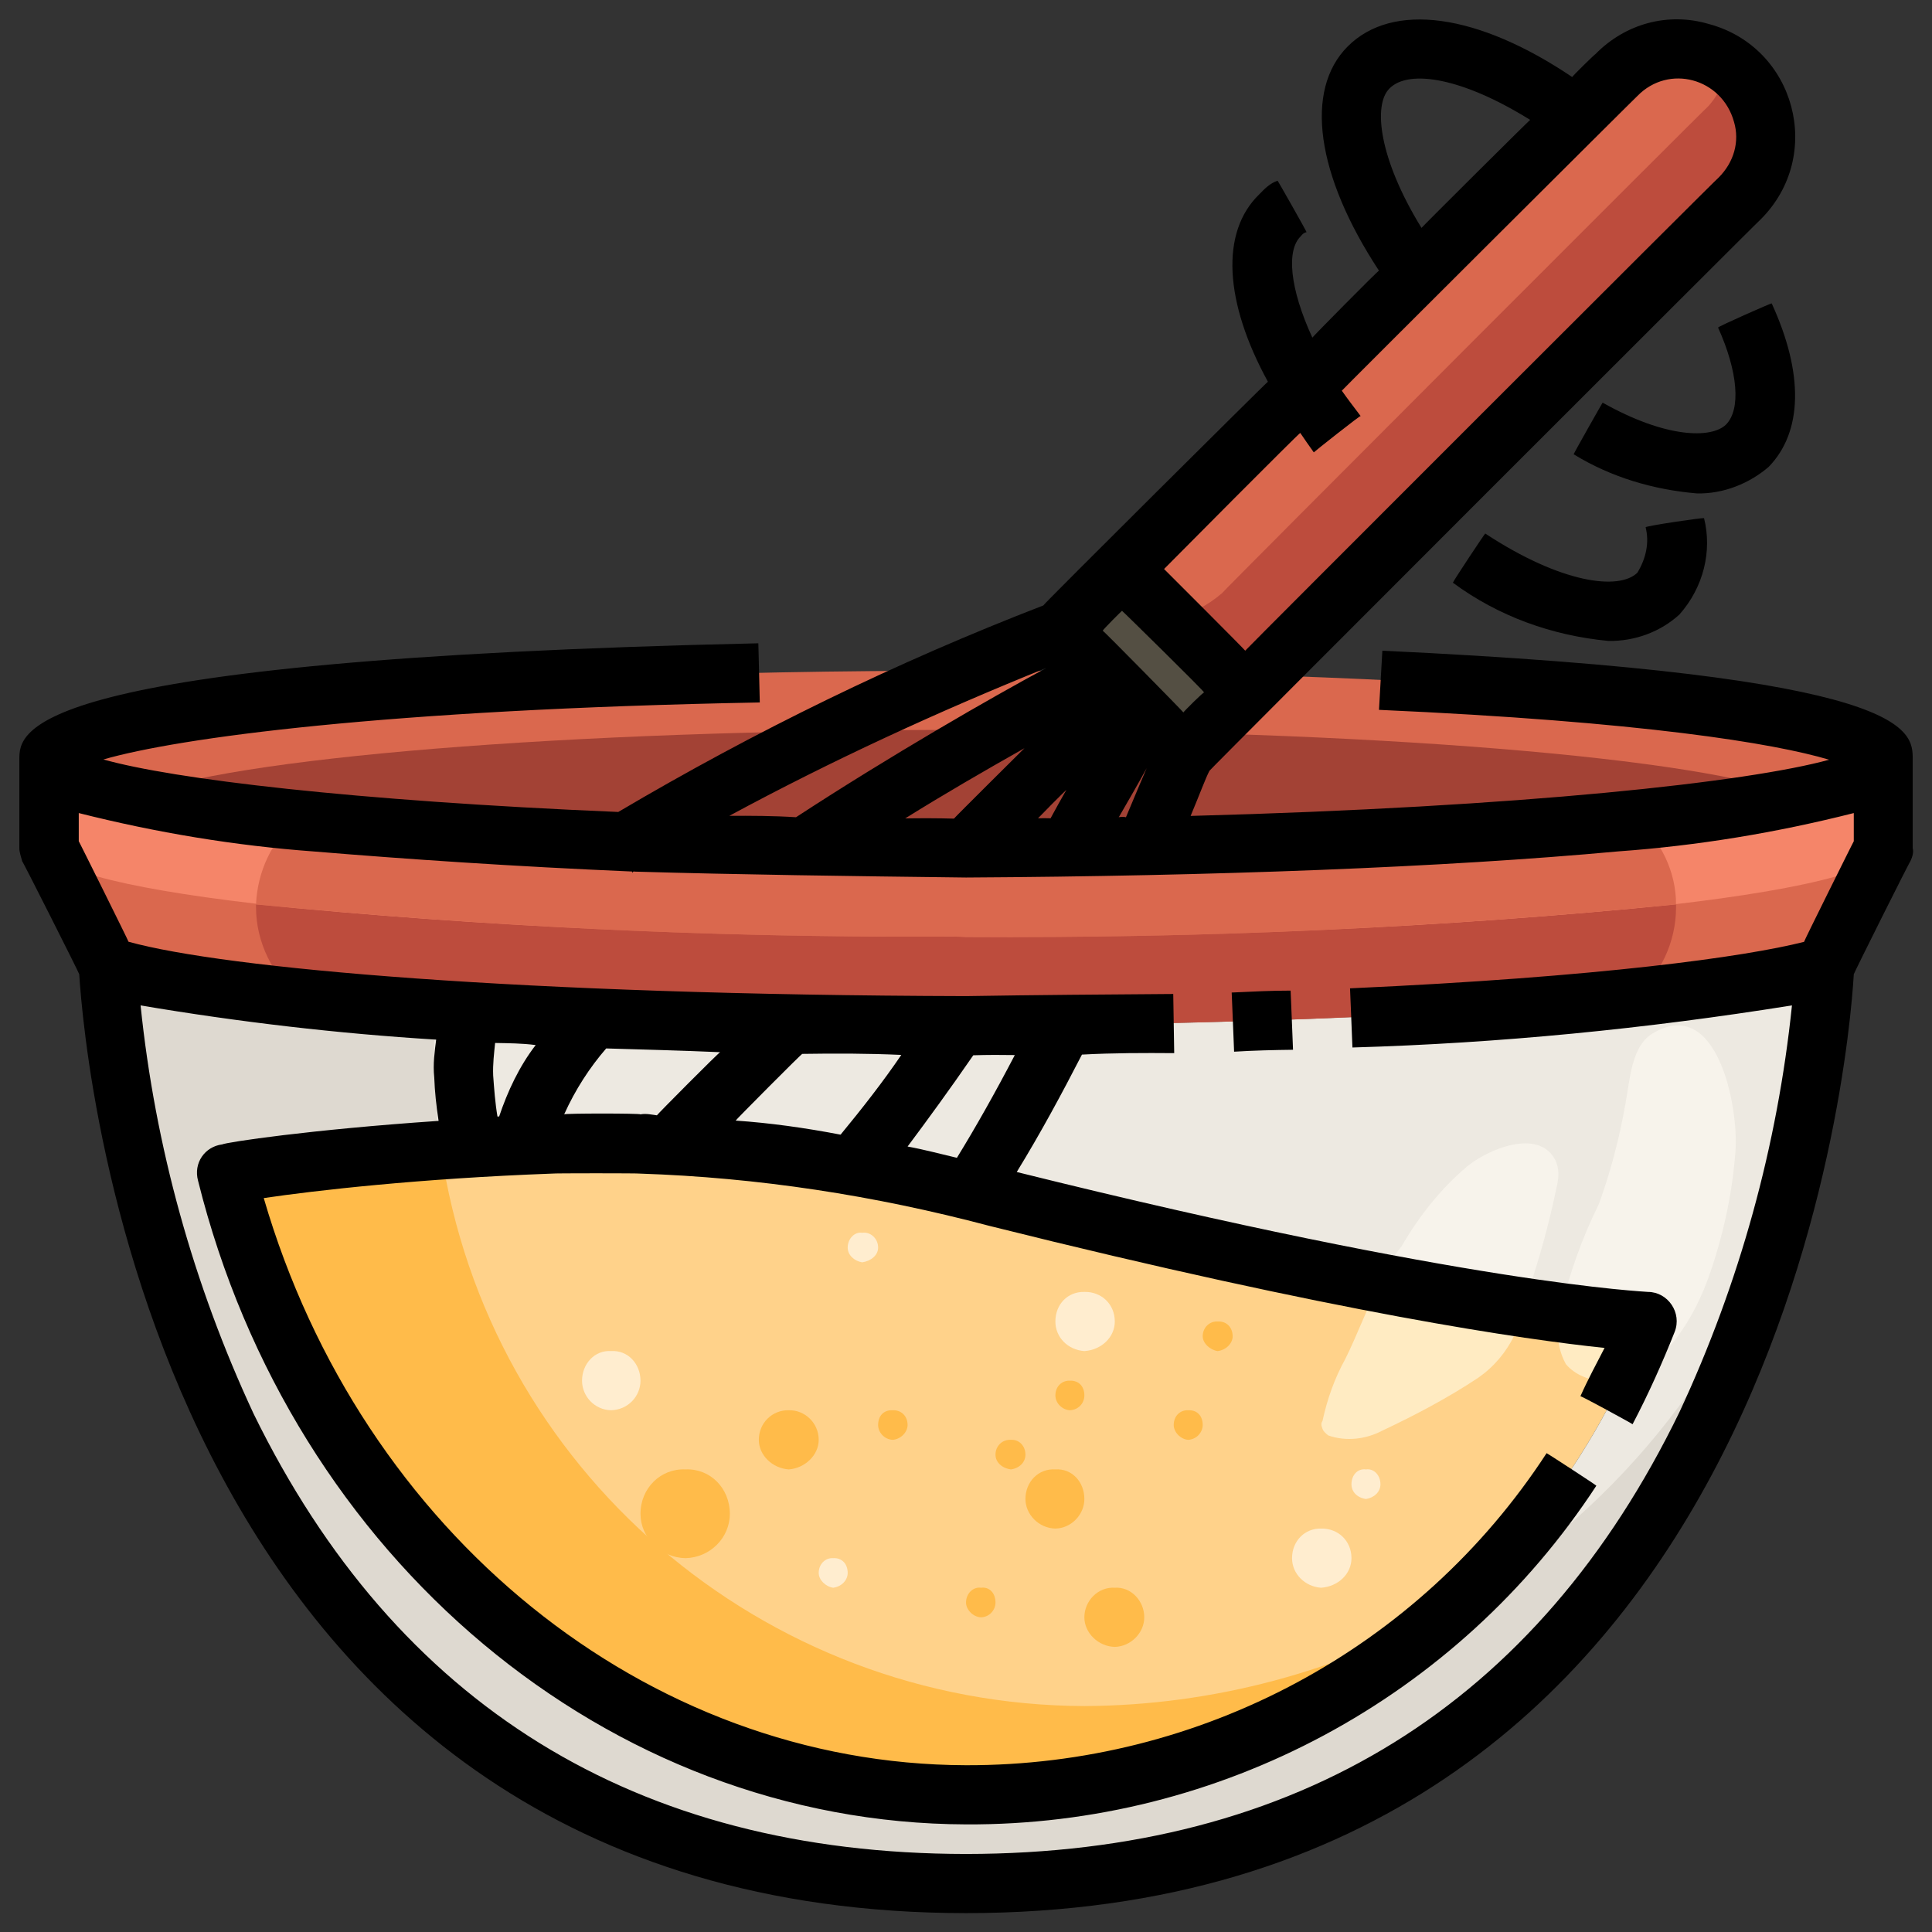 <svg xmlns="http://www.w3.org/2000/svg" version="1.1" xmlns:xlink="http://www.w3.org/1999/xlink" width="100%" height="100%" id="svgWorkerArea" viewBox="0 0 400 400" xmlns:artdraw="https://artdraw.muisca.co" style="background: white;"><rect x="0" y="0" width="400" height="400" fill="#333333" stroke="none"/><defs id="defsdoc"><pattern id="patternBool" x="0" y="0" width="10" height="10" patternUnits="userSpaceOnUse" patternTransform="rotate(35)"><circle cx="5" cy="5" r="4" style="stroke: none;fill: #ff000070;"></circle></pattern></defs><g id="fileImp-899736943" class="cosito"><path id="pathImp-256532199" class="grouped" style="fill:#ffd28a" d="M206.107 247.881C304.207 272.492 341.007 273.492 341.007 273.603 330.307 301.992 311.307 326.492 286.707 344.342 261.307 361.992 231.107 371.492 200.006 371.596 126.007 371.492 65.306 316.392 47.007 242.981 69.406 239.492 91.806 237.492 114.306 236.857 114.306 236.792 132.607 236.792 132.607 236.857 157.506 237.592 182.306 241.492 206.107 247.881 206.107 247.792 206.107 247.792 206.107 247.881"></path><path id="ellipseImp-25369298" class="grouped" style="fill:#da684e" d="M10.107 157.238C10.107 146.892 95.106 138.792 200.006 138.864 305.007 138.792 390.007 146.892 390.007 157.238 390.007 167.292 305.007 175.392 200.006 175.611 95.106 175.392 10.107 167.292 10.107 157.238 10.107 157.092 10.107 157.092 10.107 157.238"></path><path id="pathImp-318233262" class="grouped" style="fill:#da684e" d="M390.007 157.238C390.007 157.092 390.007 175.392 390.007 175.611 390.007 175.392 377.807 199.992 377.807 200.109 359.307 205.992 294.807 212.092 200.006 212.358 105.306 212.092 40.907 205.992 22.407 200.109 22.407 199.992 10.107 175.392 10.107 175.611 10.107 175.392 10.107 157.092 10.107 157.238 10.107 167.292 95.106 175.392 200.006 175.611 305.007 175.392 390.007 167.292 390.007 157.238 390.007 157.092 390.007 157.092 390.007 157.238"></path><path id="pathImp-303226602" class="grouped" style="fill:#ede9e1" d="M200.006 389.969C28.506 389.892 22.407 199.992 22.407 200.109 40.907 205.992 105.306 212.092 200.006 212.358 294.807 212.092 359.307 205.992 377.807 200.109 377.807 199.992 371.707 389.892 200.006 389.969 200.006 389.892 200.006 389.892 200.006 389.969M47.007 242.981C65.306 316.392 126.007 371.492 200.006 371.596 231.107 371.492 261.307 361.992 286.707 344.342 311.307 326.492 330.307 301.992 341.007 273.603 341.007 273.492 304.207 272.492 206.107 247.881 182.306 241.492 157.506 237.592 132.607 236.857 132.607 236.792 114.306 236.792 114.306 236.857 91.806 237.492 69.406 239.492 47.007 242.981 47.007 242.892 47.007 242.892 47.007 242.981"></path><path id="pathImp-213584085" class="grouped" style="fill:#f58569" d="M200.006 175.611C198.006 175.392 196.006 175.392 193.906 175.55 92.007 175.092 10.107 167.092 10.107 157.238 10.107 157.092 10.107 175.392 10.107 175.611 10.107 175.392 11.007 177.292 11.007 177.393 20.006 186.392 98.007 193.392 193.906 193.93 196.006 193.892 198.006 193.892 200.006 193.991 299.007 193.892 380.007 186.592 389.207 177.363 389.207 177.092 390.007 175.392 390.007 175.611 390.007 175.392 390.007 157.092 390.007 157.238 390.007 167.292 305.007 175.392 200.006 175.611 200.006 175.392 200.006 175.392 200.006 175.611"></path><path id="pathImp-242718967" class="grouped" style="fill:#a34235" d="M27.806 164.979C58.007 171.092 123.906 175.392 200.006 175.611 276.307 175.392 342.207 171.092 372.307 164.979 353.007 156.892 283.207 151.092 200.006 151.113 117.007 151.092 47.306 156.892 27.806 164.979 27.806 164.892 27.806 164.892 27.806 164.979"></path><path id="pathImp-497784074" class="grouped" style="fill:#918778" d="M257.807 143.396C257.807 143.092 245.006 155.892 245.006 156.135 245.006 155.892 236.506 147.392 236.506 147.622 236.506 147.392 232.306 143.092 232.306 143.396 232.306 143.092 228.006 138.892 228.006 139.109 228.006 138.892 219.607 130.392 219.607 130.596 219.607 130.392 232.306 117.792 232.306 117.796 232.306 117.792 257.807 143.092 257.807 143.396 257.807 143.092 257.807 143.092 257.807 143.396"></path><path id="pathImp-275777820" class="grouped" style="fill:#da684e" d="M360.307 15.516C367.307 22.392 367.307 33.792 360.307 41.117 360.307 41.092 257.807 143.092 257.807 143.396 257.807 143.092 232.306 117.792 232.306 117.796 232.306 117.792 334.707 15.292 334.707 15.516 341.707 8.292 353.207 8.292 360.307 15.516 360.307 15.292 360.307 15.292 360.307 15.516"></path><path id="pathImp-167982229" class="grouped" style="fill:#bd4c3d" d="M347.007 187.86C347.007 187.392 347.007 187.392 347.007 187.248 298.207 192.092 249.107 194.292 200.006 193.985 198.006 193.892 196.006 193.892 193.906 193.923 146.906 194.092 99.906 191.792 53.007 187.248 53.007 187.392 53.007 187.392 53.007 187.86 53.007 194.992 56.407 201.992 62.106 206.712 93.806 209.892 141.006 212.092 200.006 212.358 259.007 212.092 306.307 209.892 338.007 206.712 343.807 201.992 347.007 194.992 347.007 187.86 347.007 187.792 347.007 187.792 347.007 187.86"></path><path id="pathImp-797475413" class="grouped" style="fill:#da684e" d="M53.007 187.248C99.906 191.792 146.906 194.092 193.906 193.923 196.006 193.892 198.006 193.892 200.006 193.985 249.107 194.292 298.207 192.092 347.007 187.248 347.007 180.392 343.807 174.092 339.007 169.768 304.307 173.292 254.806 175.392 200.006 175.611 198.006 175.392 196.006 175.392 193.906 175.55 141.506 175.392 94.507 173.092 61.306 169.775 56.306 174.092 53.306 180.392 53.007 187.248 53.007 187.092 53.007 187.092 53.007 187.248"></path><path id="pathImp-123468872" class="grouped" style="fill:#ffbb4a" d="M200.006 371.596C237.306 371.892 273.207 358.092 300.507 333.073 277.307 345.992 251.306 353.092 224.506 353.222 157.806 352.992 101.007 304.092 91.306 238.167 64.306 239.992 47.007 242.892 47.007 242.981 65.306 316.392 126.007 371.492 200.006 371.596 200.006 371.492 200.006 371.492 200.006 371.596"></path><path id="pathImp-126571411" class="grouped" style="fill:#ded9d0" d="M300.507 333.073C273.207 358.092 237.306 371.892 200.006 371.596 126.007 371.492 65.306 316.392 47.007 242.981 47.007 242.892 64.306 239.992 91.306 238.167 90.306 231.492 89.906 224.992 89.906 218.483 89.906 218.392 89.906 208.992 89.906 209.033 55.806 206.492 32.407 203.292 22.407 200.109 22.407 199.992 28.506 389.892 200.006 389.969 315.807 389.892 356.207 303.492 370.307 247.385 358.507 283.492 333.507 313.992 300.507 333.073 300.507 332.892 300.507 332.892 300.507 333.073"></path><path id="pathImp-635626270" class="grouped" style="fill:#544f43" d="M227.006 122.996C227.006 122.792 219.607 130.392 219.607 130.596 219.607 130.392 228.006 138.892 228.006 139.109 228.006 138.892 232.306 143.092 232.306 143.396 232.306 143.092 236.506 147.392 236.506 147.622 236.506 147.392 245.006 155.892 245.006 156.135 245.006 155.892 257.807 143.092 257.807 143.396 257.807 143.092 242.506 127.792 242.506 127.944 236.906 128.592 231.306 126.792 227.006 122.996 227.006 122.792 227.006 122.792 227.006 122.996"></path><path id="pathImp-283946966" class="grouped" style="fill:#bd4c3d" d="M360.307 15.516C359.307 14.392 358.507 13.692 357.307 13.189 357.307 16.292 356.007 19.392 353.707 21.971 353.707 21.792 253.006 122.592 253.006 122.812 250.006 125.392 246.406 127.292 242.506 127.944 242.506 127.792 257.807 143.092 257.807 143.396 257.807 143.092 360.307 41.092 360.307 41.117 367.307 33.792 367.307 22.392 360.307 15.516 360.307 15.292 360.307 15.292 360.307 15.516"></path><path id="pathImp-627728616" class="grouped" style="fill:#f7f3eb" d="M342.507 213.755C337.707 216.292 337.507 223.492 336.507 228.637 335.307 235.492 333.507 242.492 331.007 249.338 327.507 256.392 324.807 263.992 323.007 271.827 335.307 273.392 341.007 273.492 341.007 273.603 339.507 277.392 337.807 281.092 336.007 285.142 340.207 283.592 343.707 281.092 346.307 278.044 350.007 273.392 352.507 268.292 354.307 262.812 357.007 254.792 358.707 246.492 359.307 238.375 360.007 229.492 355.707 206.292 342.507 213.755 342.507 213.592 342.507 213.592 342.507 213.755M316.307 267.693C318.807 260.292 320.807 252.992 322.307 245.645 322.807 243.592 322.807 241.892 322.007 240.188 318.507 233.392 307.807 238.092 303.707 241.542 298.307 246.092 293.807 251.792 290.207 257.998 288.307 260.292 287.007 262.892 285.707 265.709 297.707 267.892 307.507 269.492 315.507 270.793 315.807 269.592 316.007 268.592 316.307 267.693 316.307 267.492 316.307 267.492 316.307 267.693"></path><path id="pathImp-834702758" class="grouped" style="fill:#ffebc2" d="M323.007 271.827C322.807 272.992 322.507 274.292 322.507 275.612 322.507 277.892 323.007 280.292 324.207 282.441 326.007 284.592 329.207 285.992 332.307 285.853 333.507 285.492 334.807 285.392 336.007 285.161 337.807 281.292 339.507 277.392 341.007 273.622 341.007 273.492 335.307 273.392 323.007 271.827 323.007 271.592 323.007 271.592 323.007 271.827M273.807 294.206C273.507 294.592 273.507 295.092 273.807 295.817 274.007 296.392 274.507 296.792 275.007 297.195 278.707 298.492 282.807 297.992 286.207 296.191 293.007 292.992 299.807 289.392 306.007 285.283 309.307 282.992 311.807 279.992 313.507 276.525 314.307 274.492 314.807 272.492 315.507 270.793 305.507 269.092 295.507 267.492 285.707 265.709 283.007 270.792 281.007 276.392 278.507 281.406 276.307 285.392 274.807 289.592 273.807 294.206 273.807 293.992 273.807 293.992 273.807 294.206"></path><path id="circleImp-563750850" class="grouped" style="fill:#ffedcf" d="M218.506 273.603C218.506 269.992 221.107 267.392 224.506 267.479 228.006 267.392 230.806 269.992 230.806 273.603 230.806 276.892 228.006 279.492 224.506 279.728 221.107 279.492 218.506 276.892 218.506 273.603 218.506 273.492 218.506 273.492 218.506 273.603"></path><path id="circleImp-360540521" class="grouped" style="fill:#ffedcf" d="M120.507 285.853C120.507 282.392 123.106 279.492 126.507 279.728 130.006 279.492 132.607 282.392 132.607 285.853 132.607 289.092 130.006 291.892 126.507 291.977 123.106 291.892 120.507 289.092 120.507 285.853 120.507 285.792 120.507 285.792 120.507 285.853"></path><path id="circleImp-493394934" class="grouped" style="fill:#ffbb4a" d="M157.107 298.102C157.107 294.592 159.906 291.892 163.306 291.977 166.607 291.892 169.506 294.592 169.506 298.102 169.506 301.292 166.607 303.992 163.306 304.226 159.906 303.992 157.107 301.292 157.107 298.102 157.107 297.992 157.107 297.992 157.107 298.102"></path><path id="circleImp-754960404" class="grouped" style="fill:#ffbb4a" d="M212.306 310.351C212.306 306.792 215.006 303.992 218.506 304.226 221.906 303.992 224.506 306.792 224.506 310.351 224.506 313.492 221.906 316.392 218.506 316.475 215.006 316.392 212.306 313.492 212.306 310.351 212.306 310.092 212.306 310.092 212.306 310.351"></path><path id="circleImp-17983881" class="grouped" style="fill:#ffedcf" d="M267.507 322.6C267.507 318.992 270.207 316.392 273.507 316.475 277.007 316.392 279.807 318.992 279.807 322.6 279.807 325.892 277.007 328.492 273.507 328.724 270.207 328.492 267.507 325.892 267.507 322.6 267.507 322.492 267.507 322.492 267.507 322.6"></path><path id="circleImp-522992998" class="grouped" style="fill:#ffbb4a" d="M224.506 334.849C224.506 331.392 227.406 328.492 230.806 328.724 234.107 328.492 236.906 331.392 236.906 334.849 236.906 338.092 234.107 340.892 230.806 340.973 227.406 340.892 224.506 338.092 224.506 334.849 224.506 334.792 224.506 334.792 224.506 334.849"></path><path id="circleImp-777989062" class="grouped" style="fill:#ffbb4a" d="M206.107 301.164C206.107 299.392 207.506 297.992 209.306 298.102 211.006 297.992 212.306 299.392 212.306 301.164 212.306 302.792 211.006 303.992 209.306 304.226 207.506 303.992 206.107 302.792 206.107 301.164 206.107 300.992 206.107 300.992 206.107 301.164"></path><path id="circleImp-952092610" class="grouped" style="fill:#ffbb4a" d="M200.006 331.786C200.006 329.892 201.506 328.492 203.107 328.724 204.906 328.492 206.107 329.892 206.107 331.786 206.107 333.292 204.906 334.792 203.107 334.849 201.506 334.792 200.006 333.292 200.006 331.786 200.006 331.492 200.006 331.492 200.006 331.786"></path><path id="circleImp-331192657" class="grouped" style="fill:#ffbb4a" d="M249.006 276.666C249.006 274.792 250.506 273.492 252.107 273.603 253.906 273.492 255.207 274.792 255.207 276.666 255.207 278.092 253.906 279.492 252.107 279.728 250.506 279.492 249.006 278.092 249.006 276.666 249.006 276.492 249.006 276.492 249.006 276.666"></path><path id="circleImp-1960951" class="grouped" style="fill:#ffedcf" d="M279.807 307.288C279.807 305.492 281.007 303.992 282.807 304.226 284.507 303.992 285.807 305.492 285.807 307.288 285.807 308.892 284.507 310.092 282.807 310.351 281.007 310.092 279.807 308.892 279.807 307.288 279.807 307.092 279.807 307.092 279.807 307.288"></path><path id="circleImp-798596929" class="grouped" style="fill:#ffbb4a" d="M243.006 295.039C243.006 293.092 244.406 291.892 246.006 291.977 247.806 291.892 249.006 293.092 249.006 295.039 249.006 296.492 247.806 297.992 246.006 298.102 244.406 297.992 243.006 296.492 243.006 295.039 243.006 294.892 243.006 294.892 243.006 295.039"></path><path id="circleImp-155459631" class="grouped" style="fill:#ffbb4a" d="M181.806 295.039C181.806 293.092 183.006 291.892 184.806 291.977 186.506 291.892 187.906 293.092 187.906 295.039 187.906 296.492 186.506 297.992 184.806 298.102 183.006 297.992 181.806 296.492 181.806 295.039 181.806 294.892 181.806 294.892 181.806 295.039"></path><path id="circleImp-259522544" class="grouped" style="fill:#ffedcf" d="M175.506 258.292C175.506 256.492 176.906 254.992 178.506 255.23 180.306 254.992 181.806 256.492 181.806 258.292 181.806 259.892 180.306 261.092 178.506 261.354 176.906 261.092 175.506 259.892 175.506 258.292 175.506 258.092 175.506 258.092 175.506 258.292"></path><path id="circleImp-446663152" class="grouped" style="fill:#ffedcf" d="M169.506 325.662C169.506 323.792 170.906 322.492 172.506 322.6 174.306 322.492 175.506 323.792 175.506 325.662 175.506 327.092 174.306 328.492 172.506 328.724 170.906 328.492 169.506 327.092 169.506 325.662 169.506 325.492 169.506 325.492 169.506 325.662"></path><path id="circleImp-222964887" class="grouped" style="fill:#ffbb4a" d="M218.506 288.915C218.506 286.992 219.906 285.792 221.506 285.853 223.306 285.792 224.506 286.992 224.506 288.915 224.506 290.492 223.306 291.892 221.506 291.977 219.906 291.892 218.506 290.492 218.506 288.915 218.506 288.792 218.506 288.792 218.506 288.915"></path><path id="circleImp-82215949" class="grouped" style="fill:#ffbb4a" d="M132.607 313.413C132.607 308.092 136.806 303.992 141.906 304.226 147.006 303.992 151.107 308.092 151.107 313.413 151.107 318.392 147.006 322.492 141.906 322.6 136.806 322.492 132.607 318.392 132.607 313.413 132.607 313.292 132.607 313.292 132.607 313.413"></path><path id="pathImp-304495499" class="grouped" d="M307.507 110.465C307.507 110.292 300.807 120.392 300.807 120.644 310.207 127.592 321.307 131.592 333.007 132.697 338.507 132.792 343.807 130.792 347.707 127.228 352.707 121.592 354.507 114.092 352.807 107.292 352.807 107.092 340.707 108.892 340.707 109.166 341.507 112.292 340.807 115.592 339.007 118.567 335.207 122.292 323.207 120.792 307.507 110.465 307.507 110.292 307.507 110.292 307.507 110.465M366.807 62.81C366.807 62.692 355.707 67.592 355.707 67.82 359.807 76.892 360.507 84.792 357.307 87.945 354.307 90.792 345.007 90.792 331.807 83.364 331.807 83.292 325.807 93.892 325.807 94.051 333.507 98.792 342.307 101.392 351.307 102.154 356.807 102.292 362.207 100.092 366.207 96.642 373.207 89.392 373.507 77.392 366.807 62.81 366.807 62.692 366.807 62.692 366.807 62.81"></path><path id="pathImp-168123776" class="grouped" d="M286.207 134.718C286.207 134.592 285.507 146.892 285.507 146.967 340.007 149.392 367.307 153.892 378.707 157.293 362.007 161.892 315.507 167.092 246.506 168.929 248.406 164.392 249.607 161.092 250.406 159.583 250.406 159.392 364.507 45.292 364.507 45.441 377.807 32.192 371.707 9.692 353.707 4.946 345.307 2.492 336.507 4.892 330.307 11.211 330.307 11.092 325.507 15.792 325.507 15.951 306.007 2.792 288.307 0.292 279.007 9.637 270.007 18.692 272.507 36.292 285.507 56.048 285.507 55.792 271.707 69.792 271.707 69.902 267.007 59.692 266.307 51.792 269.307 48.919 269.707 48.392 270.007 48.192 270.507 48.056 270.507 47.892 264.507 37.292 264.507 37.424 263.007 37.892 261.807 39.092 260.707 40.241 252.607 48.092 253.506 62.592 262.507 79.028 262.507 78.892 216.006 125.092 216.006 125.353 185.607 137.092 156.306 151.392 128.006 168.109 73.007 165.792 35.806 161.292 21.407 157.238 36.806 152.792 79.606 146.892 157.306 145.436 157.306 145.292 157.006 132.892 157.006 133.187 4.006 136.592 4.006 151.392 4.006 157.238 4.006 157.092 4.006 175.392 4.006 175.611 4.006 176.392 4.306 177.292 4.606 178.349 4.606 178.092 16.407 201.492 16.407 201.708 17.506 219.292 32.507 395.992 200.006 396.094 367.507 395.992 382.807 219.292 383.807 201.708 383.807 201.492 395.507 178.092 395.507 178.349 396.007 177.292 396.207 176.392 396.007 175.611 396.007 175.392 396.007 157.092 396.007 157.238 396.007 151.092 396.007 139.892 286.207 134.718 286.207 134.592 286.207 134.592 286.207 134.718M232.306 126.468C232.306 126.392 249.306 143.092 249.306 143.378 249.306 143.092 245.006 147.392 245.006 147.5 245.006 147.392 228.306 130.392 228.306 130.59 228.306 130.392 232.306 126.392 232.306 126.468M197.506 169.487C194.107 169.392 190.806 169.392 187.406 169.444 195.506 164.392 203.806 159.592 212.107 154.904 212.107 154.892 197.506 169.392 197.506 169.487M220.806 163.558C220.806 163.392 217.506 169.392 217.506 169.425 217.506 169.392 214.906 169.392 214.906 169.425 214.906 169.392 220.806 163.392 220.806 163.558M231.607 169.242C233.906 165.292 235.906 161.792 237.406 159.038 236.406 161.392 234.906 164.892 233.107 169.223 233.107 169.092 231.607 169.092 231.607 169.242M287.707 18.285C291.707 14.292 302.807 16.092 316.807 24.826 316.807 24.692 294.307 47.092 294.307 47.186 285.507 32.892 284.207 21.692 287.707 18.285 287.707 18.192 287.707 18.192 287.707 18.285M272.007 93.659C272.007 93.592 281.707 85.892 281.707 86.138 280.307 84.292 279.007 82.592 277.807 80.889 277.807 80.792 339.007 19.792 339.007 19.871 345.507 13.192 356.507 16.192 359.007 25.231 360.207 29.292 359.007 33.592 355.807 36.781 355.807 36.592 257.807 134.592 257.807 134.718 257.807 134.592 241.006 117.792 241.006 117.808 241.006 117.792 269.207 89.392 269.207 89.635 270.007 90.792 271.007 92.292 272.007 93.659 272.007 93.592 272.007 93.592 272.007 93.659M216.506 138.368C205.306 144.392 184.406 156.392 164.806 169.199 160.006 168.892 155.506 168.892 151.006 168.905 172.306 157.392 194.306 147.292 216.506 138.338 216.506 138.292 216.506 138.292 216.506 138.368M373.507 195.001C361.307 198.092 331.307 202.292 279.507 204.623 279.507 204.492 280.007 216.792 280.007 216.872 310.507 215.992 340.807 212.992 371.007 208.157 368.007 237.092 360.207 265.592 347.707 292.369 318.307 352.892 268.707 383.792 200.006 383.845 131.607 383.792 82.007 352.992 52.507 292.706 40.007 265.892 32.106 237.292 29.107 208.163 49.407 211.592 69.906 213.992 90.306 215.243 90.007 217.592 89.606 220.292 89.906 223.058 90.007 225.892 90.306 228.892 90.806 232.067 64.007 233.892 46.907 236.492 46.007 236.936 42.407 237.392 40.007 240.792 41.007 244.463 60.507 322.792 126.007 377.492 200.006 377.72 252.607 377.992 301.807 351.492 330.507 307.601 330.507 307.492 320.207 300.792 320.207 300.864 293.807 341.392 248.506 365.592 200.006 365.471 133.806 365.292 74.806 317.392 54.606 248.052 65.106 246.492 86.906 243.992 114.306 242.981 114.306 242.892 132.506 242.892 132.506 242.981 156.906 243.792 181.006 247.492 204.806 253.797 277.207 271.892 316.007 277.392 332.207 279.073 330.507 282.392 328.807 285.492 327.207 289.08 327.207 288.892 338.007 294.792 338.007 294.874 341.307 288.592 344.207 282.092 346.707 275.79 348.307 271.792 345.307 267.492 341.207 267.479 340.807 267.392 304.307 265.992 210.506 242.65 215.506 234.492 219.806 226.492 224.006 218.342 230.506 217.992 236.906 217.992 243.107 218.042 243.107 217.992 242.906 205.592 242.906 205.793 229.006 205.892 214.607 205.992 200.006 206.234 107.806 205.992 46.507 200.492 26.607 194.977 26.607 194.792 16.306 174.092 16.306 174.166 16.306 174.092 16.306 168.092 16.306 168.335 32.407 172.392 48.606 175.092 65.106 176.297 84.306 177.892 106.507 179.392 130.806 180.437 130.806 180.292 130.906 180.592 130.906 180.707 130.906 180.592 131.306 180.292 131.306 180.456 153.006 181.092 176.006 181.392 200.006 181.681 251.006 181.392 299.007 179.592 335.007 176.273 351.507 175.092 367.807 172.392 383.807 168.335 383.807 168.092 383.807 174.092 383.807 174.166 383.807 174.092 373.507 194.792 373.507 195.001M198.107 239.71C194.607 238.892 191.306 237.992 187.906 237.377 192.006 231.892 196.607 225.592 201.506 218.483 204.506 218.392 207.406 218.392 210.107 218.44 206.006 226.292 202.006 233.392 198.107 239.729 198.107 239.592 198.107 239.592 198.107 239.71M174.107 234.933C166.607 233.492 159.406 232.492 152.306 232.006 152.306 231.892 166.107 217.992 166.107 218.195 172.906 218.092 179.607 218.092 186.607 218.409 182.806 223.992 178.506 229.492 174.006 234.952 174.006 234.792 174.107 234.792 174.107 234.933M136.006 230.916C135.006 230.792 133.806 230.492 132.607 230.714 132.607 230.492 116.806 230.492 116.806 230.714 119.106 225.592 122.106 220.992 125.507 217.068 133.006 217.292 141.006 217.492 149.107 217.846 149.107 217.592 136.006 230.792 136.006 230.916M103.306 231.246C103.306 231.092 103.007 231.092 103.007 231.246 102.507 228.292 102.306 225.392 102.106 222.672 102.007 220.292 102.306 217.992 102.507 215.935 105.306 215.992 108.007 215.992 110.906 216.37 107.507 220.792 105.106 225.892 103.306 231.265 103.306 231.092 103.306 231.092 103.306 231.246"></path><path id="pathImp-255463141" class="grouped" d="M255.006 205.493C255.006 205.392 255.506 217.492 255.506 217.742 259.507 217.492 263.707 217.392 267.707 217.344 267.707 217.092 267.207 204.992 267.207 205.095 263.307 205.092 259.307 205.292 255.006 205.493 255.006 205.392 255.006 205.392 255.006 205.493"></path></g></svg>